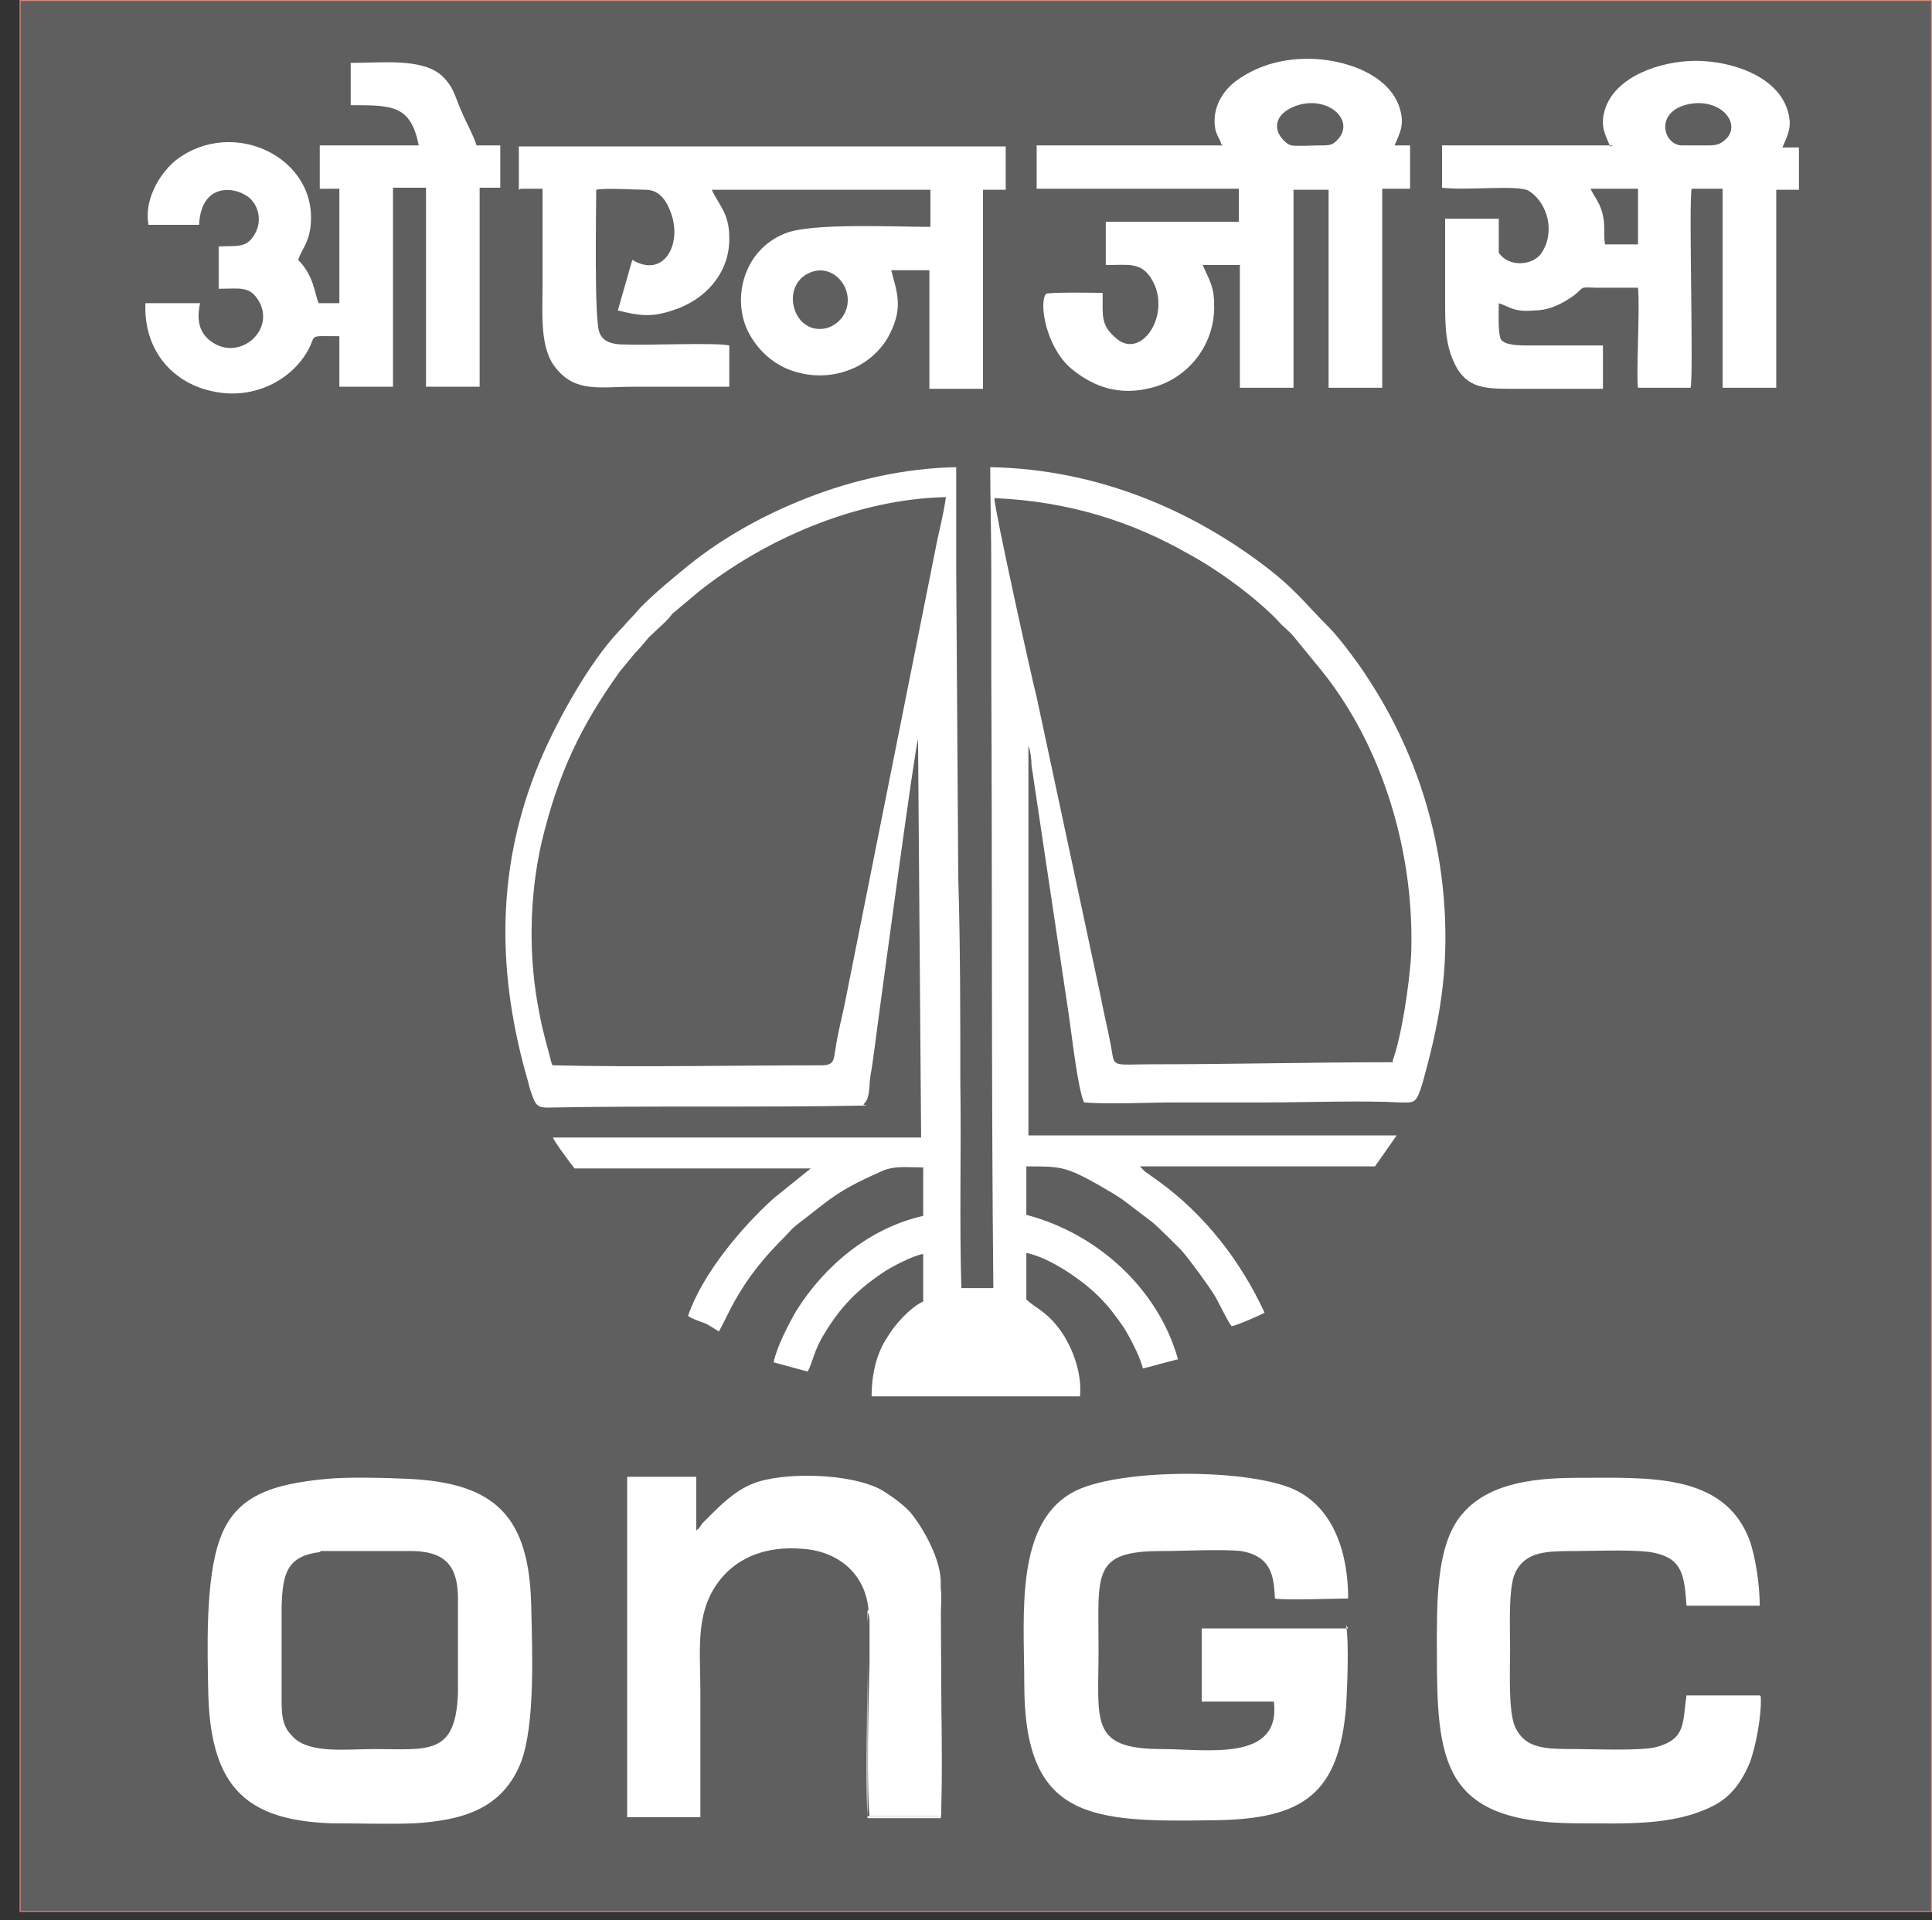 <?xml version="1.0" encoding="UTF-8"?>
<svg xmlns="http://www.w3.org/2000/svg" version="1.1" viewBox="0 0 18.73 18.62">
  <rect x="0" y="0" width="18.73" height="18.62" fill="#333333" stroke="none"/>
  <defs>
    <style>
      .cls-1 {
        fill: #fff;
      }

      .cls-1, .cls-2, .cls-3 {
        fill-rule: evenodd;
      }

      .cls-2 {
        fill: #db847a;
      }

      .cls-3 {
        fill: #5f5f5f;
      }
    </style>
  </defs>
  <!-- Generator: Adobe Illustrator 28.7.0, SVG Export Plug-In . SVG Version: 1.2.0 Build 45)  -->
  <g>
    <g id="Layer_1">
      <g>
        <polygon class="cls-2" points=".19 18.54 18.73 18.54 18.73 0 .19 0 .19 18.54 .19 18.54"/>
        <polygon class="cls-3" points=".2 18.53 18.72 18.53 18.72 .01 .2 .01 .2 18.53 .2 18.53"/>
        <path class="cls-1" d="M8.37,10.71c.05-.05.05-.09.06-.18,0-.08.02-.15.03-.23.02-.15.04-.29.06-.45.04-.29.35-2.61.38-2.68l.03,3.86h-3.57c.02.05.17.25.21.3h2.29s-.36.29-.36.29c-.31.28-.69.73-.83,1.14.04.03.11.05.16.07.05.02.1.06.14.08.05-.09.1-.2.15-.29.14-.25.29-.43.49-.63.04-.04.06-.07.11-.11.33-.25.37-.32.82-.52.13-.06.25-.04.41-.04v.47c-.53.12-.96.49-1.23.92-.07.12-.19.35-.22.5l.33.09c.05-.09.06-.21.17-.38.15-.25.32-.42.56-.58.07-.05.3-.17.39-.18v.46c-.13.06-.28.23-.35.35-.1.15-.15.35-.15.57h2.02c.02-.21-.06-.43-.15-.58-.15-.24-.28-.27-.37-.36v-.45c.22.04.54.26.7.42.1.1.16.18.25.31.06.1.15.27.18.39l.34-.09c-.19-.68-.78-1.22-1.47-1.4v-.47c.33,0,.38,0,.7.18.1.06.18.1.27.17l.25.19c.06.05.21.2.28.27.08.09.27.35.33.45.04.07.12.24.16.29.06-.01.28-.11.32-.13-.23-.5-.58-.95-1.02-1.27l-.14-.1s0,0-.02-.02l-.03-.03h2.28s.21-.3.21-.3h-3.57s0-3.78,0-3.78c.02.05.03.14.03.19l.36,2.41c.03.2.09.74.15.86.26.02.61,0,.88,0,.29,0,.59,0,.88,0,.37,0,.95-.02,1.3,0,.15,0,.16.02.23-.22.14-.51.23-.96.21-1.54-.03-.85-.29-1.65-.74-2.34-.08-.13-.28-.4-.38-.5-.25-.25-.34-.39-.68-.64-.66-.49-1.55-.9-2.61-.92,0,.32.01.65.01.98,0,.33,0,.67,0,1,.01,1.99,0,3.99.02,5.98h-.31c-.02-.66,0-1.33-.01-1.99,0-.66,0-1.33-.02-1.99l-.02-2.99c0-.33,0-.67,0-.99-1.01.02-1.98.46-2.58.94-.16.13-.33.27-.47.41-.04.04-.06.07-.1.11-.05.05-.06.07-.11.12-.3.31-.65.94-.82,1.38-.38.98-.37,1.97-.07,3,.01.05.03.11.05.16.03.07.05.09.14.09,1.01-.02,2.08,0,3.09-.02h0ZM5.36,10.33c.81.02,1.77,0,2.6,0,.13,0,.12-.05.14-.16.02-.15.07-.33.1-.49l.87-4.36c.03-.16.08-.34.1-.5-.87.02-1.76.41-2.4.92l-.25.21s-.04.05-.07.08l-.16.15s-.09.11-.14.16c-.05.06-.09.11-.14.17-.38.53-.6.99-.76,1.66-.12.53-.13,1.12-.02,1.66.03.17.08.33.12.49h0ZM13.5,10.29c.09-.25.16-.73.18-1.02.04-1-.28-2.04-.87-2.77-.09-.11-.18-.22-.27-.33-.04-.05-.11-.1-.15-.15-.22-.23-.59-.5-.87-.65-.54-.31-1.16-.51-1.88-.54,0,.11.37,1.78.41,1.93l.62,2.9c.03.16.07.32.1.48.04.22-.01.18.41.18.78,0,1.55-.02,2.33-.02h0Z"/>
        <path class="cls-1" d="M3.17,14.34c-.53.05-.89.16-1.04.59-.14.39-.12,1.06-.11,1.52.03.9.39,1.2,1.19,1.23.25,0,.57.01.81,0,.47-.03.85-.14,1.03-.59.14-.37.11-1.08.1-1.52-.02-.86-.34-1.19-1.19-1.23-.22-.01-.58-.02-.79,0h0ZM3.1,15.05c-.32.04-.36.21-.37.53,0,.29,0,.61,0,.9,0,.16.01.26.1.35.15.18.53.13.79.13.53,0,.8.07.82-.55,0-.29,0-.61,0-.9,0-.29-.09-.46-.43-.47-.13,0-.81,0-.9,0h0Z"/>
        <path class="cls-1" d="M5.05,1.83h.21c0,.31,0,.62,0,.93,0,.28-.03.62.13.81.19.24.43.18.75.18.14,0,.85,0,.93,0v-.4c-.11-.03-.81,0-1.03-.01-.11,0-.2-.03-.23-.12-.05-.14-.03-1.14-.03-1.38.1-.02.37,0,.48,0,.14,0,.21.12.25.24.1.3-.08.62-.38.44l-.14.49c.2.05.32.07.53,0,.32-.1.56-.37.55-.71,0-.23-.1-.31-.17-.46h2.12s0,.36,0,.36c-.34,0-1.14-.04-1.4.06-.42.16-.53.65-.36.97.08.15.21.28.38.35.2.08.42.08.61,0,.16-.06.31-.2.38-.35.13-.26.06-.41.01-.61h.37s0,1.15,0,1.15h.52s0-1.93,0-1.93h.22s0-.42,0-.42h-4.72s0,.42,0,.42h0ZM7.89,2.63c-.35.1-.21.64.13.55.13-.04.23-.18.19-.34-.03-.13-.16-.25-.32-.21h0Z"/>
        <path class="cls-1" d="M15.64,1.41h-1.66s0,.41,0,.41c.23.03.74-.03.84.03.19.12.26.41.12.61-.09.12-.32.13-.41-.01v-.33s-.52,0-.52,0c0,.27,0,.53,0,.79s0,.46.12.67c.13.2.3.19.61.19.27,0,.54,0,.8,0v-.42c-.24,0-.47,0-.71,0-.1,0-.24,0-.28-.06-.03-.07-.02-.26-.02-.35.1.03.14.09.35.07.12,0,.23-.05.31-.1.2-.12.08-.13.28-.12.13,0,.29,0,.41,0,.02.2-.02.86,0,.97h.51c.03-.15-.02-1.8.01-1.93h.3s0,1.93,0,1.93h.52s0-1.92,0-1.92h.22s0-.41,0-.41h-.16c.05-.12.1-.2.05-.36-.1-.33-.54-.48-.89-.48-.34,0-.78.15-.88.47-.05.16,0,.24.05.36h0ZM15.57,2.37h.31s0-.54,0-.54h-.46c.03.07.08.12.11.22.04.14.01.19.03.32h0ZM16.37,1.01c-.33.07-.25.39-.07.4.08,0,.19,0,.27,0,.1,0,.13-.03.18-.08.12-.16-.09-.38-.38-.32h0Z"/>
        <path class="cls-1" d="M13.07,15.79h-1.42s0,.71,0,.71h.7c.07.59-.65.46-1.09.46-.7,0-.61-.27-.61-.96,0-.74-.07-.96.61-.96.21,0,.58-.02.77,0,.3.05.32.25.33.46.08.02.59,0,.71,0,0-.42-.13-.88-.53-1.06-.45-.2-1.65-.2-2.1.01-.61.29-.51,1.21-.51,1.88,0,1.32.65,1.34,1.85,1.32.87-.01,1.2-.27,1.27-1.1.01-.17.03-.62,0-.79h0Z"/>
        <path class="cls-1" d="M11.86,1.41h-1.81s0,.42,0,.42h1.96s0,.32,0,.32h-1.29s0,.42,0,.42c.22,0,.34-.03.44.13.21.33-.09.8-.34.58-.15-.13-.13-.21-.13-.44-.03,0-.52-.01-.55.01-.07.09,0,.51.24.72.18.15.42.27.74.2.4-.08.67-.44.65-.83,0-.17-.06-.25-.11-.37h.36s0,1.19,0,1.19h.52s0-1.92,0-1.92h.34s0,1.92,0,1.92h.52s0-1.93,0-1.93h.27s0-.42,0-.42h-.15c.05-.12.1-.2.05-.36-.1-.33-.54-.48-.89-.48-.28,0-.51.08-.69.21-.14.1-.24.27-.21.46.01.07.05.11.06.16h0ZM12.62,1.01c-.13.03-.28.12-.23.27.02.05.08.12.13.13.05.01.21,0,.27,0,.11,0,.13,0,.19-.07.14-.17-.08-.39-.36-.33h0Z"/>
        <path class="cls-1" d="M3.4,1.02c.41,0,.58,0,.66.39h-.96s0,.42,0,.42h.19s0,1.11,0,1.11h-.2c-.04-.08-.04-.26-.2-.42.04-.11.1-.16.12-.32.08-.67-.75-1.07-1.3-.65-.13.1-.32.36-.27.63h.49c.02-.43.38-.37.5-.25.08.08.11.22.04.34-.08.14-.17.11-.35.12v.41c.21,0,.3-.03.39.12.16.28-.18.58-.45.4-.12-.08-.16-.2-.12-.38h-.53c-.02.47.28.79.68.86.36.07.73-.1.9-.41.08-.15-.01-.13.3-.13v.49s.52,0,.52,0v-1.93s.32,0,.32,0v1.93s.52,0,.52,0v-1.93s.2,0,.2,0v-.41s-.23,0-.23,0c-.03-.1-.11-.24-.15-.34-.07-.16-.07-.22-.18-.33-.19-.18-.59-.13-.89-.13v.41h0Z"/>
        <path class="cls-1" d="M17.06,16.44h-.71c-.04.26,0,.42-.29.5-.15.04-.61.02-.79.02-.28,0-.48,0-.58-.21-.07-.15-.05-.57-.05-.76s-.02-.6.05-.74c.1-.21.31-.21.59-.21.19,0,.61-.02.77.02.26.06.28.22.3.51h.71c0-.2-.04-.47-.1-.64-.25-.65-.98-.6-1.66-.6-.49,0-.9.07-1.14.37-.24.3-.23.85-.23,1.3,0,1.07.04,1.67,1.34,1.68.48,0,.95.03,1.34-.17.16-.08.27-.22.35-.41.06-.15.12-.47.11-.65h0Z"/>
        <path class="cls-1" d="M8.41,15.62s0,0,0,.01c0,.02.02,0,.02.11v.37c-.01.4-.03,1.19,0,1.5h.69c.02-.43,0-1.19,0-1.69v-.56c.01-.22-.16-.53-.29-.69-.06-.07-.18-.16-.28-.22-.3-.17-.98-.18-1.26-.06-.17.07-.3.2-.42.32-.02.02-.04.04-.06.06-.03.04-.02.04-.06.07v-.52s-.67,0-.67,0v3.3s.71,0,.71,0c0-.4,0-.81,0-1.21s-.05-.75.16-1.05c.16-.23.44-.38.85-.34.34.03.59.25.62.59h0Z"/>
        <path class="cls-1" d="M8.41,15.62v2.01s.71,0,.71,0c.02-.1,0-1.71,0-1.99,0-.07.02-.24-.02-.28v.56c0,.49.03,1.25,0,1.69h-.69c-.02-.31,0-1.11,0-1.5v-.37c.01-.12,0-.1,0-.11,0,0,0,0,0-.01h0Z"/>
      </g>
    </g>
  </g>
</svg>